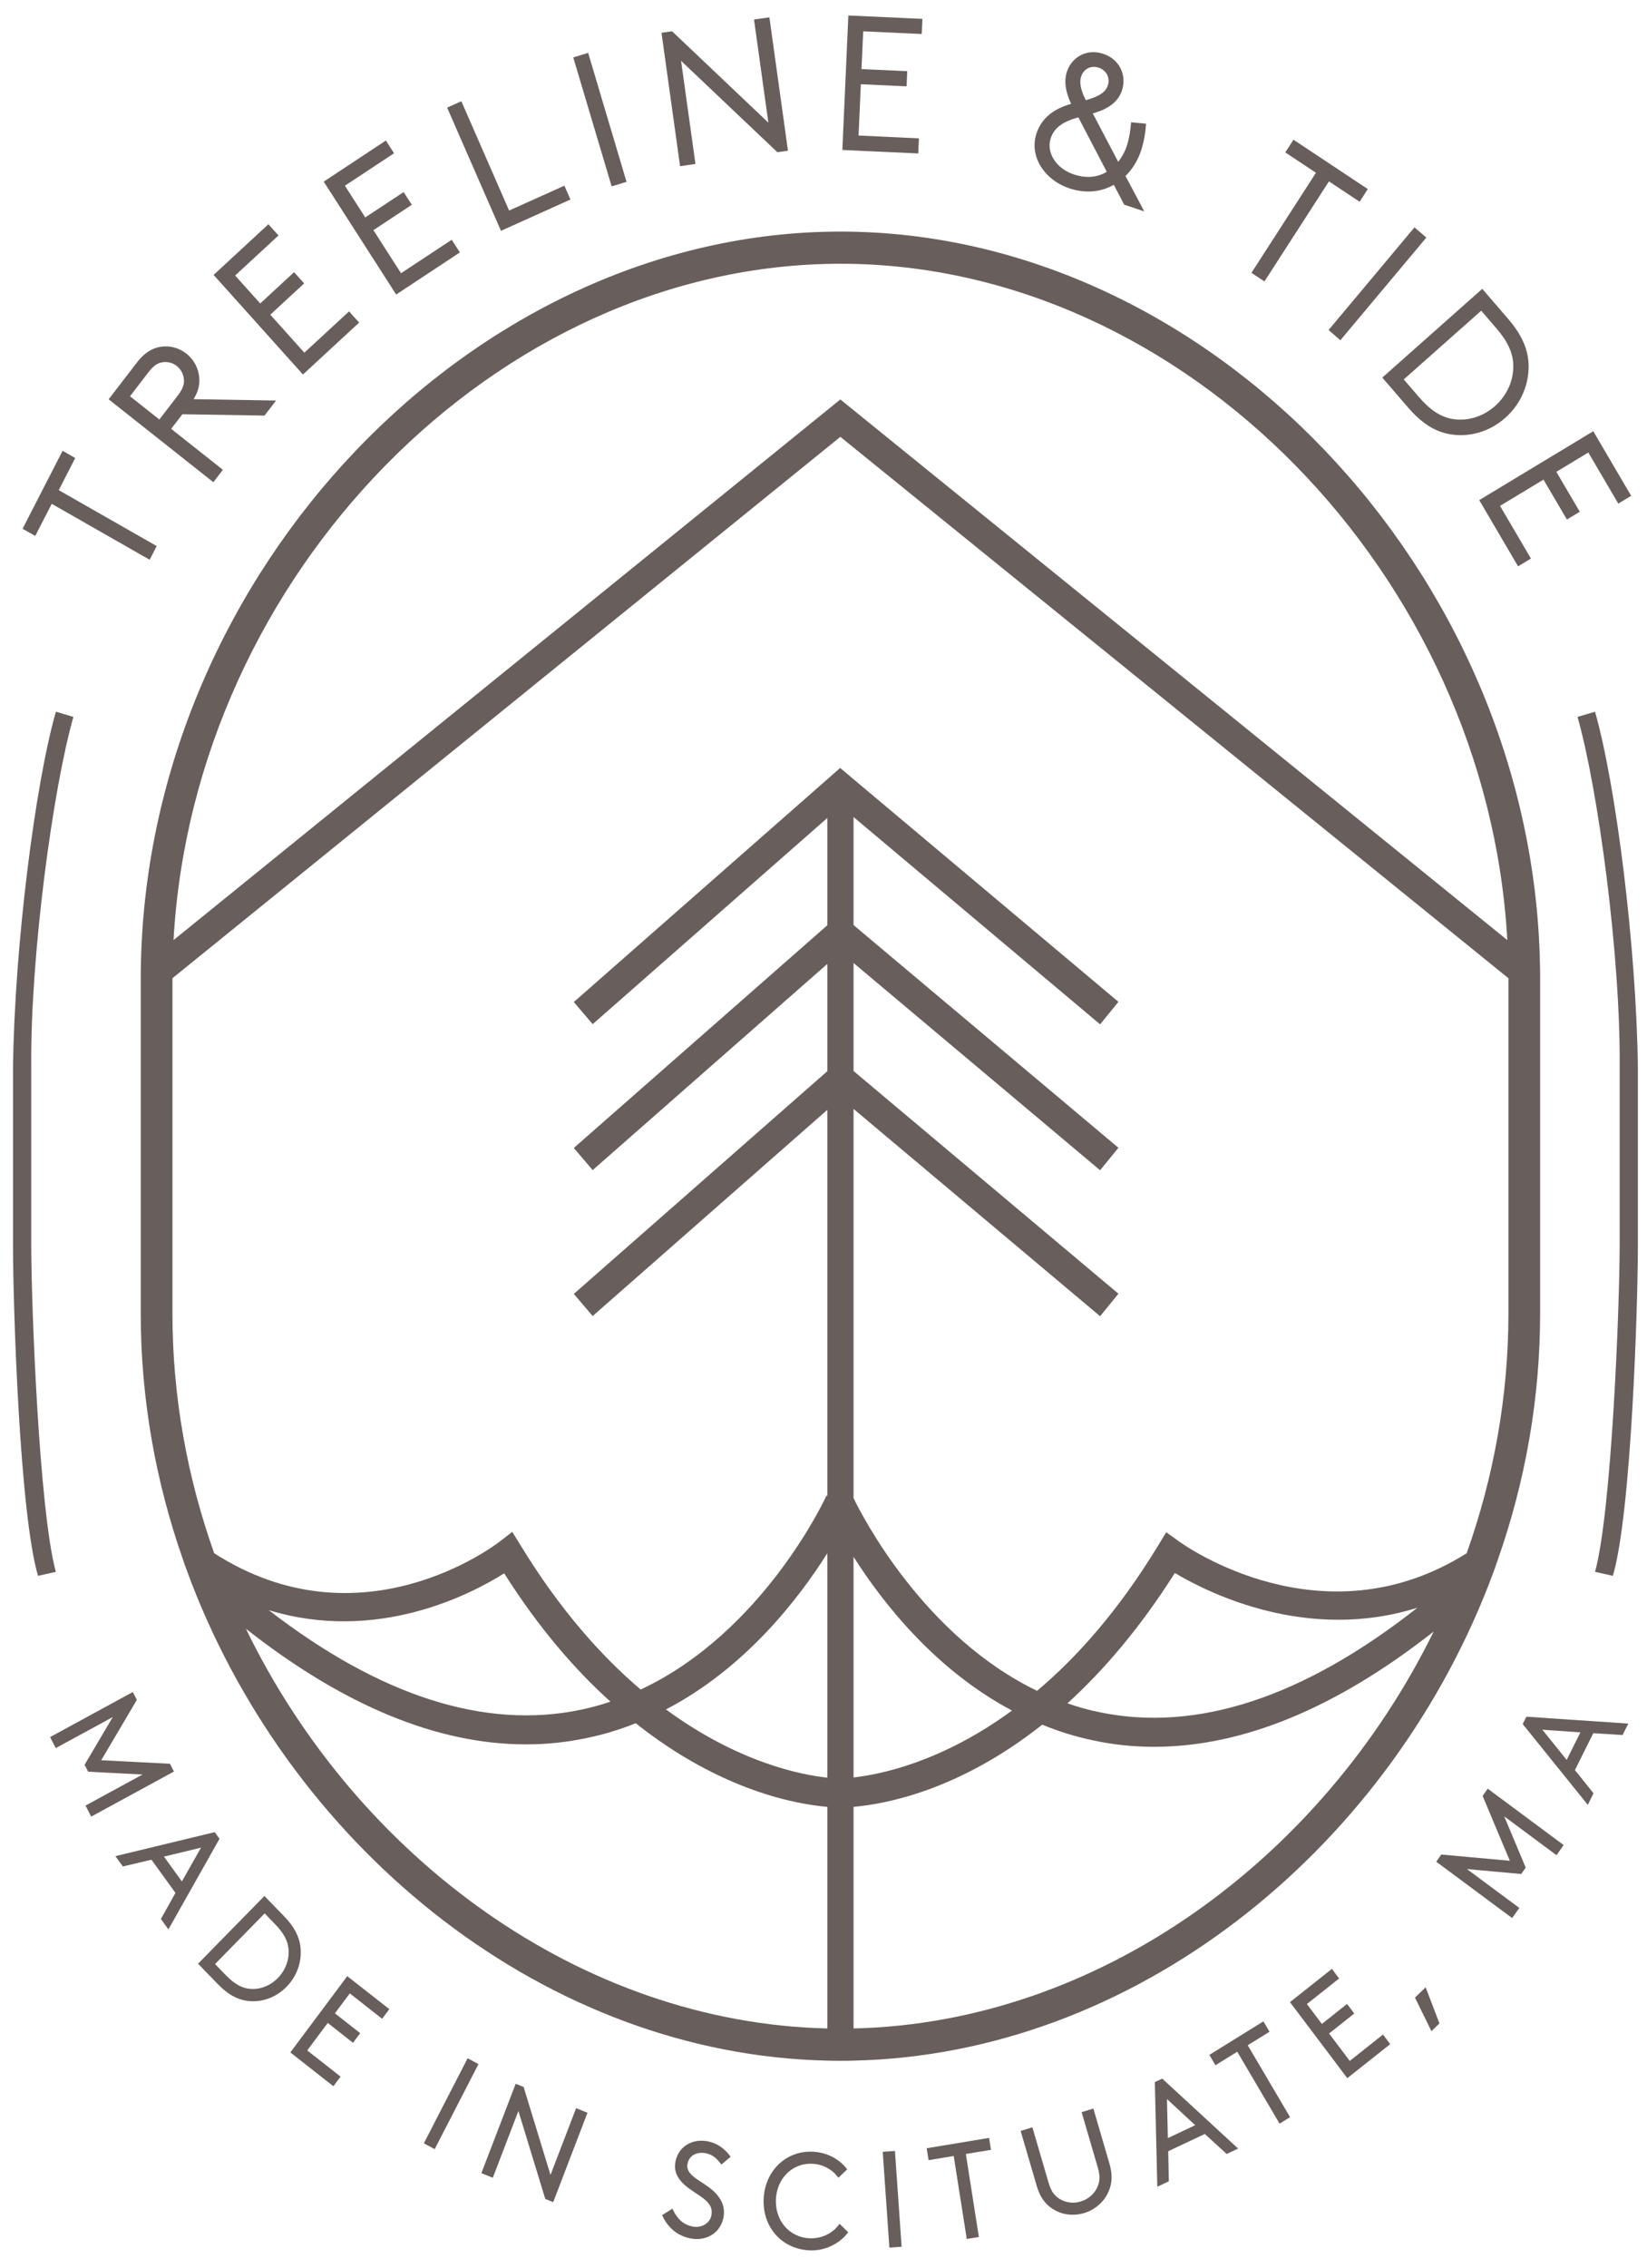 <?xml version="1.0" encoding="UTF-8"?>
<svg width="93px" height="128px" viewBox="0 0 93 128" version="1.1" xmlns="http://www.w3.org/2000/svg" xmlns:xlink="http://www.w3.org/1999/xlink">
    <!-- Generator: Sketch 50.2 (55047) - http://www.bohemiancoding.com/sketch -->
    <title>global-seal</title>
    <desc>Created with Sketch.</desc>
    <defs></defs>
    <g id="Page-1" stroke="none" stroke-width="1" fill="none" fill-rule="evenodd">
        <g id="home" transform="translate(-130, -3290)">
            <g id="Footer" transform="translate(130, 3291)">
                <g id="global-seal">
                    <polygon id="Fill-1" fill="#685E5B" fill-rule="evenodd" points="3.588 24.621 4.077 24.901 3.147 26.714 8.677 29.87 8.398 30.414 2.868 27.258 1.937 29.071 1.446 28.792"></polygon>
                    <polygon id="Stroke-2" stroke="#685E5B" stroke-width="0.257" points="3.588 24.621 4.077 24.901 3.147 26.714 8.677 29.87 8.398 30.414 2.868 27.258 1.937 29.071 1.446 28.792"></polygon>
                    <path d="M10.14,21.402 C10.459,20.988 10.541,20.694 10.513,20.406 C10.488,20.08 10.332,19.772 10.063,19.557 C9.794,19.343 9.46,19.267 9.143,19.322 C8.861,19.364 8.599,19.516 8.281,19.93 L7.162,21.387 L9.021,22.859 L10.14,21.402 Z M14.874,22.326 L10.237,22.25 L9.486,23.226 L12.406,25.537 L12.024,26.033 L6.314,21.514 L7.835,19.537 C8.242,19.008 8.642,18.779 9.068,18.703 C9.536,18.622 10.038,18.739 10.446,19.061 C10.854,19.384 11.086,19.848 11.123,20.33 C11.158,20.744 11.047,21.161 10.695,21.654 L15.332,21.731 L14.874,22.326 Z" id="Fill-3" fill="#685E5B" fill-rule="evenodd"></path>
                    <path d="M10.14,21.402 C10.459,20.988 10.541,20.694 10.513,20.406 C10.488,20.08 10.332,19.772 10.063,19.557 C9.794,19.343 9.46,19.267 9.143,19.322 C8.861,19.364 8.599,19.516 8.281,19.93 L7.162,21.387 L9.021,22.859 L10.14,21.402 Z M14.874,22.326 L10.237,22.25 L9.486,23.226 L12.406,25.537 L12.024,26.033 L6.314,21.514 L7.835,19.537 C8.242,19.008 8.642,18.779 9.068,18.703 C9.536,18.622 10.038,18.739 10.446,19.061 C10.854,19.384 11.086,19.848 11.123,20.33 C11.158,20.744 11.047,21.161 10.695,21.654 L15.332,21.731 L14.874,22.326 Z" id="Stroke-5" stroke="#685E5B" stroke-width="0.257"></path>
                    <polygon id="Fill-7" fill="#685E5B" fill-rule="evenodd" points="13.097 14.542 14.685 16.311 16.597 14.544 16.994 14.987 15.082 16.753 17.177 19.088 19.702 16.758 20.098 17.199 17.115 19.954 12.242 14.524 15.147 11.839 15.545 12.282"></polygon>
                    <polygon id="Stroke-9" stroke="#685E5B" stroke-width="0.257" points="13.097 14.542 14.685 16.311 16.597 14.544 16.994 14.987 15.082 16.753 17.177 19.088 19.702 16.758 20.098 17.199 17.115 19.954 12.242 14.524 15.147 11.839 15.545 12.282"></polygon>
                    <polygon id="Fill-11" fill="#685E5B" fill-rule="evenodd" points="19.299 9.445 20.586 11.451 22.754 10.02 23.076 10.52 20.908 11.953 22.607 14.6 25.469 12.711 25.791 13.21 22.409 15.444 18.457 9.288 21.752 7.111 22.074 7.613"></polygon>
                    <polygon id="Stroke-13" stroke="#685E5B" stroke-width="0.257" points="19.299 9.445 20.586 11.451 22.754 10.02 23.076 10.52 20.908 11.953 22.607 14.6 25.469 12.711 25.791 13.21 22.409 15.444 18.457 9.288 21.752 7.111 22.074 7.613"></polygon>
                    <polygon id="Fill-15" fill="#685E5B" fill-rule="evenodd" points="28.682 11.054 31.803 9.651 32.042 10.196 28.354 11.857 25.417 5.141 25.985 4.885"></polygon>
                    <polygon id="Stroke-17" stroke="#685E5B" stroke-width="0.257" points="28.682 11.054 31.803 9.651 32.042 10.196 28.354 11.857 25.417 5.141 25.985 4.885"></polygon>
                    <polygon id="Fill-19" fill="#685E5B" fill-rule="evenodd" points="32.53 2.328 33.124 2.144 35.218 9.178 34.624 9.359"></polygon>
                    <polygon id="Stroke-21" stroke="#685E5B" stroke-width="0.257" points="32.53 2.328 33.124 2.144 35.218 9.178 34.624 9.359"></polygon>
                    <polygon id="Fill-23" fill="#685E5B" fill-rule="evenodd" points="37.497 0.96 37.907 0.902 43.565 6.269 42.721 0.212 43.335 0.124 44.348 7.397 43.939 7.455 38.28 2.088 39.124 8.145 38.511 8.234"></polygon>
                    <polygon id="Stroke-25" stroke="#685E5B" stroke-width="0.257" points="37.497 0.96 37.907 0.902 43.565 6.269 42.721 0.212 43.335 0.124 44.348 7.397 43.939 7.455 38.28 2.088 39.124 8.145 38.511 8.234"></polygon>
                    <polygon id="Fill-27" fill="#685E5B" fill-rule="evenodd" points="48.619 0.634 48.512 3.023 51.095 3.141 51.068 3.738 48.486 3.62 48.346 6.772 51.754 6.93 51.727 7.527 47.699 7.342 48.026 0.008 51.951 0.188 51.925 0.785"></polygon>
                    <polygon id="Stroke-29" stroke="#685E5B" stroke-width="0.257" points="48.619 0.634 48.512 3.023 51.095 3.141 51.068 3.738 48.486 3.62 48.346 6.772 51.754 6.93 51.727 7.527 47.699 7.342 48.026 0.008 51.951 0.188 51.925 0.785"></polygon>
                    <path d="M62.084,2.699 C61.593,2.534 61.092,2.765 60.924,3.284 C60.782,3.723 60.96,4.247 61.175,4.661 L61.247,4.808 C61.859,4.636 62.497,4.418 62.675,3.869 C62.843,3.35 62.576,2.863 62.084,2.699 Z M60.595,8.967 C61.431,9.246 62.131,9.104 62.663,8.74 L60.956,5.472 C60.04,5.708 59.432,6.069 59.206,6.767 C58.934,7.605 59.484,8.595 60.595,8.967 Z M64.347,10.706 L63.57,10.446 L62.944,9.253 C62.261,9.677 61.394,9.831 60.42,9.506 C59.083,9.059 58.25,7.798 58.645,6.581 C58.966,5.593 59.815,5.159 60.669,4.946 C60.342,4.305 60.18,3.665 60.364,3.097 C60.606,2.348 61.374,1.864 62.258,2.161 C63.144,2.455 63.478,3.308 63.235,4.056 C62.989,4.814 62.241,5.139 61.517,5.318 L63.114,8.36 C63.401,8.047 63.625,7.657 63.751,7.268 C63.912,6.769 63.96,6.289 63.985,6.042 L64.577,6.096 C64.553,6.441 64.47,6.966 64.312,7.455 C64.134,8.003 63.815,8.517 63.394,8.907 L64.347,10.706 Z" id="Fill-31" fill="#685E5B" fill-rule="evenodd"></path>
                    <path d="M62.084,2.699 C61.593,2.534 61.092,2.765 60.924,3.284 C60.782,3.723 60.96,4.247 61.175,4.661 L61.247,4.808 C61.859,4.636 62.497,4.418 62.675,3.869 C62.843,3.35 62.576,2.863 62.084,2.699 Z M60.595,8.967 C61.431,9.246 62.131,9.104 62.663,8.74 L60.956,5.472 C60.04,5.708 59.432,6.069 59.206,6.767 C58.934,7.605 59.484,8.595 60.595,8.967 Z M64.347,10.706 L63.57,10.446 L62.944,9.253 C62.261,9.677 61.394,9.831 60.42,9.506 C59.083,9.059 58.25,7.798 58.645,6.581 C58.966,5.593 59.815,5.159 60.669,4.946 C60.342,4.305 60.18,3.665 60.364,3.097 C60.606,2.348 61.374,1.864 62.258,2.161 C63.144,2.455 63.478,3.308 63.235,4.056 C62.989,4.814 62.241,5.139 61.517,5.318 L63.114,8.36 C63.401,8.047 63.625,7.657 63.751,7.268 C63.912,6.769 63.96,6.289 63.985,6.042 L64.577,6.096 C64.553,6.441 64.47,6.966 64.312,7.455 C64.134,8.003 63.815,8.517 63.394,8.907 L64.347,10.706 Z" id="Stroke-33" stroke="#685E5B" stroke-width="0.257"></path>
                    <polygon id="Fill-35" fill="#685E5B" fill-rule="evenodd" points="77.058 9.708 76.736 10.208 75.004 9.058 71.361 14.705 70.842 14.361 74.484 8.714 72.752 7.565 73.075 7.064"></polygon>
                    <polygon id="Stroke-37" stroke="#685E5B" stroke-width="0.257" points="77.058 9.708 76.736 10.208 75.004 9.058 71.361 14.705 70.842 14.361 74.484 8.714 72.752 7.565 73.075 7.064"></polygon>
                    <polygon id="Fill-39" fill="#685E5B" fill-rule="evenodd" points="79.886 12.015 80.36 12.423 75.671 18.02 75.199 17.612"></polygon>
                    <polygon id="Stroke-41" stroke="#685E5B" stroke-width="0.257" points="79.886 12.015 80.36 12.423 75.671 18.02 75.199 17.612"></polygon>
                    <path d="M85.575,19.527 C85.539,18.861 85.252,18.21 84.584,17.436 L83.65,16.354 L79.085,20.403 L80.019,21.487 C80.687,22.26 81.286,22.636 81.929,22.762 C82.821,22.934 83.769,22.664 84.502,22.015 C85.234,21.364 85.625,20.445 85.575,19.527 M81.751,23.353 C81.037,23.192 80.351,22.781 79.595,21.903 L78.233,20.323 L83.686,15.485 L85.048,17.066 C85.806,17.943 86.115,18.685 86.176,19.426 C86.263,20.548 85.815,21.687 84.911,22.487 C84.007,23.29 82.836,23.589 81.751,23.353" id="Fill-43" fill="#685E5B" fill-rule="evenodd"></path>
                    <path d="M85.575,19.527 C85.539,18.861 85.252,18.21 84.584,17.436 L83.65,16.354 L79.085,20.403 L80.019,21.487 C80.687,22.26 81.286,22.636 81.929,22.762 C82.821,22.934 83.769,22.664 84.502,22.015 C85.234,21.364 85.625,20.445 85.575,19.527 Z M81.751,23.353 C81.037,23.192 80.351,22.781 79.595,21.903 L78.233,20.323 L83.686,15.485 L85.048,17.066 C85.806,17.943 86.115,18.685 86.176,19.426 C86.263,20.548 85.815,21.687 84.911,22.487 C84.007,23.29 82.836,23.589 81.751,23.353 Z" id="Stroke-45" stroke="#685E5B" stroke-width="0.257"></path>
                    <polygon id="Fill-47" fill="#685E5B" fill-rule="evenodd" points="89.732 24.362 87.706 25.586 89.029 27.839 88.523 28.144 87.201 25.892 84.526 27.507 86.272 30.481 85.765 30.787 83.702 27.271 89.921 23.516 91.931 26.94 91.425 27.246"></polygon>
                    <polygon id="Stroke-49" stroke="#685E5B" stroke-width="0.257" points="89.732 24.362 87.706 25.586 89.029 27.839 88.523 28.144 87.201 25.892 84.526 27.507 86.272 30.481 85.765 30.787 83.702 27.271 89.921 23.516 91.931 26.94 91.425 27.246"></polygon>
                    <path d="M85.175,54.253 L85.175,73.13 C85.175,77.82 84.338,82.395 82.817,86.665 C74.698,91.776 66.897,86.235 66.556,85.984 L65.853,85.48 L65.398,86.225 C63.174,89.887 60.815,92.531 58.56,94.43 C52.178,91.356 48.692,84.588 48.196,83.55 L48.196,61.587 L62.119,73.287 L63.153,72.017 L48.196,59.447 L48.196,53.35 L62.119,65.049 L63.153,63.78 L48.196,51.21 L48.196,45.113 L62.119,56.813 L63.153,55.543 L47.44,42.343 L46.499,43.172 L32.401,55.554 L33.466,56.803 L46.716,45.166 L46.716,51.221 L32.401,63.791 L33.466,65.04 L46.716,53.403 L46.716,59.458 L32.401,72.028 L33.466,73.277 L46.716,61.64 L46.716,83.434 L46.665,83.413 C46.634,83.507 43.117,91.115 36.176,94.357 C33.942,92.458 31.604,89.835 29.4,86.225 L28.925,85.459 L28.221,86.004 C27.891,86.257 20.35,91.964 12.095,86.665 C10.575,82.395 9.737,77.82 9.737,73.13 L9.737,54.253 L9.737,54.211 L47.451,23.655 L85.175,54.211 L85.175,54.253 Z M60.277,95.134 C62.284,93.307 64.353,90.915 66.339,87.778 C68.274,88.932 73.828,91.692 80.035,89.74 C73.611,94.798 67.581,96.781 62.088,95.637 C61.467,95.511 60.857,95.343 60.277,95.134 Z M48.196,113.486 L48.196,100.977 C49.923,100.831 54.123,100.087 58.851,96.34 C59.771,96.718 60.733,97.022 61.757,97.232 C62.874,97.474 64.022,97.589 65.171,97.589 C70.156,97.589 75.442,95.417 80.955,91.083 C74.656,103.905 62.057,113.171 48.196,113.486 Z M46.716,86.665 L46.716,99.33 C45.3,99.184 41.72,98.502 37.604,95.48 C42.083,93.15 45.092,89.237 46.716,86.665 Z M48.196,86.865 C49.83,89.435 52.788,93.234 57.144,95.543 C53.15,98.47 49.686,99.152 48.196,99.32 L48.196,86.865 Z M15.177,89.876 C21.291,91.744 26.588,88.984 28.47,87.799 C30.425,90.884 32.473,93.245 34.469,95.039 C33.932,95.228 33.363,95.375 32.784,95.501 C27.384,96.623 21.466,94.734 15.177,89.876 Z M13.885,90.926 C19.409,95.27 24.704,97.452 29.701,97.452 C30.849,97.452 31.987,97.337 33.115,97.096 C34.098,96.896 35.017,96.613 35.897,96.257 C40.748,100.118 45.072,100.842 46.716,100.977 L46.716,113.486 C32.793,113.16 20.153,103.832 13.885,90.926 Z M47.462,13.886 C66.867,13.886 83.965,31.473 85.113,52.059 L47.451,21.545 L9.799,52.059 C10.947,31.473 28.046,13.886 47.462,13.886 Z M86.955,53.361 C86.479,31.252 68.222,12.071 47.462,12.071 C26.69,12.071 8.433,31.252 7.958,53.361 C7.947,53.655 7.947,53.959 7.947,54.253 L7.947,73.13 C7.947,77.957 8.795,82.657 10.347,87.064 C10.399,87.232 10.461,87.39 10.523,87.557 C10.585,87.736 10.647,87.904 10.719,88.083 C10.75,88.155 10.772,88.24 10.802,88.313 C16.688,103.549 30.911,114.955 46.716,115.301 C46.965,115.311 47.213,115.311 47.462,115.311 C47.71,115.311 47.948,115.311 48.196,115.301 C63.95,114.955 78.142,103.623 84.058,88.449 C84.079,88.397 84.1,88.334 84.121,88.282 C84.214,88.04 84.296,87.81 84.389,87.568 C84.452,87.4 84.503,87.232 84.565,87.064 C86.117,82.657 86.965,77.957 86.965,73.13 L86.965,54.253 C86.965,53.959 86.965,53.655 86.955,53.361 Z" id="Fill-51" fill="#685E5B" fill-rule="evenodd"></path>
                    <path d="M2.148,87.94 C1.101,84.414 0.735,72.601 0.735,69.322 L0.735,59.234 C0.825,52.381 1.982,43.269 3.156,39.169 L4.145,39.461 C2.997,43.465 1.707,52.941 1.764,59.234 L1.764,69.322 C1.764,72.526 2.202,84.247 3.154,87.716 L2.148,87.94 Z" id="Fill-54" fill="#685E5B" fill-rule="evenodd"></path>
                    <path d="M91.072,87.94 C92.119,84.414 92.485,72.601 92.485,69.322 L92.485,59.234 C92.395,52.381 91.239,43.269 90.065,39.169 L89.076,39.461 C90.223,43.465 91.513,52.941 91.456,59.234 L91.456,69.322 C91.456,72.526 91.018,84.247 90.066,87.716 L91.072,87.94 Z" id="Fill-56" fill="#685E5B" fill-rule="evenodd"></path>
                    <polygon id="Fill-59" fill="#685E5B" fill-rule="evenodd" points="5.06 98.868 4.925 98.608 6.721 95.57 3.203 97.484 3.002 97.094 7.445 94.676 7.579 94.935 5.494 98.466 9.513 98.672 9.647 98.932 5.205 101.35 5.004 100.96 8.519 99.046"></polygon>
                    <polygon id="Stroke-61" stroke="#685E5B" stroke-width="0.261" points="5.06 98.868 4.925 98.608 6.721 95.57 3.203 97.484 3.002 97.094 7.445 94.676 7.579 94.935 5.494 98.466 9.513 98.672 9.647 98.932 5.205 101.35 5.004 100.96 8.519 99.046"></polygon>
                    <path d="M9.038,103.706 L10.284,105.428 L11.612,103.084 L9.038,103.706 Z M12.24,102.789 L9.496,107.652 L9.24,107.297 L10.062,105.825 L8.607,103.814 L6.994,104.197 L6.737,103.842 L12.07,102.553 L12.24,102.789 Z" id="Fill-63" fill="#685E5B" fill-rule="evenodd"></path>
                    <path d="M9.038,103.706 L10.284,105.428 L11.612,103.084 L9.038,103.706 Z M12.24,102.789 L9.496,107.652 L9.24,107.297 L10.062,105.825 L8.607,103.814 L6.994,104.197 L6.737,103.842 L12.07,102.553 L12.24,102.789 Z" id="Stroke-65" stroke="#685E5B" stroke-width="0.261"></path>
                    <path d="M16.417,108.941 C16.362,108.477 16.136,108.033 15.64,107.522 L14.945,106.805 L11.96,109.85 L12.654,110.565 C13.15,111.078 13.581,111.313 14.033,111.372 C14.657,111.452 15.303,111.219 15.783,110.731 C16.26,110.243 16.491,109.582 16.417,108.941 M13.935,111.793 C13.433,111.714 12.94,111.457 12.378,110.877 L11.366,109.832 L14.931,106.196 L15.945,107.241 C16.507,107.821 16.754,108.327 16.829,108.843 C16.938,109.625 16.677,110.442 16.086,111.044 C15.496,111.647 14.697,111.91 13.935,111.793" id="Fill-67" fill="#685E5B" fill-rule="evenodd"></path>
                    <path d="M16.417,108.941 C16.362,108.477 16.136,108.033 15.64,107.522 L14.945,106.805 L11.96,109.85 L12.654,110.565 C13.15,111.078 13.581,111.313 14.033,111.372 C14.657,111.452 15.303,111.219 15.783,110.731 C16.26,110.243 16.491,109.582 16.417,108.941 Z M13.935,111.793 C13.433,111.714 12.94,111.457 12.378,110.877 L11.366,109.832 L14.931,106.196 L15.945,107.241 C16.507,107.821 16.754,108.327 16.829,108.843 C16.938,109.625 16.677,110.442 16.086,111.044 C15.496,111.647 14.697,111.91 13.935,111.793 Z" id="Stroke-69" stroke="#685E5B" stroke-width="0.261"></path>
                    <polygon id="Fill-71" fill="#685E5B" fill-rule="evenodd" points="19.726 111.321 18.731 112.655 20.158 113.775 19.908 114.109 18.482 112.988 17.167 114.75 19.051 116.228 18.801 116.561 16.576 114.814 19.633 110.719 21.802 112.42 21.553 112.754"></polygon>
                    <polygon id="Stroke-73" stroke="#685E5B" stroke-width="0.261" points="19.726 111.321 18.731 112.655 20.158 113.775 19.908 114.109 18.482 112.988 17.167 114.75 19.051 116.228 18.801 116.561 16.576 114.814 19.633 110.719 21.802 112.42 21.553 112.754"></polygon>
                    <polygon id="Fill-75" fill="#685E5B" fill-rule="evenodd" points="26.461 115.345 26.843 115.551 24.49 120.119 24.108 119.913"></polygon>
                    <polygon id="Stroke-77" stroke="#685E5B" stroke-width="0.261" points="26.461 115.345 26.843 115.551 24.49 120.119 24.108 119.913"></polygon>
                    <polygon id="Fill-79" fill="#685E5B" fill-rule="evenodd" points="29.193 116.778 29.46 116.886 31.071 122.154 32.605 118.155 33.005 118.316 31.163 123.118 30.896 123.01 29.286 117.742 27.753 121.741 27.35 121.579"></polygon>
                    <polygon id="Stroke-81" stroke="#685E5B" stroke-width="0.261" points="29.193 116.778 29.46 116.886 31.071 122.154 32.605 118.155 33.005 118.316 31.163 123.118 30.896 123.01 29.286 117.742 27.753 121.741 27.35 121.579"></polygon>
                    <path d="M37.914,123.843 C38.14,124.279 38.475,124.687 39.126,124.8 C39.622,124.886 40.206,124.614 40.304,124.026 C40.455,123.102 39.41,122.817 38.762,122.233 C38.432,121.937 38.177,121.586 38.261,121.07 C38.392,120.277 39.097,119.839 39.893,119.976 C40.529,120.087 40.883,120.463 41.076,120.706 L40.754,120.979 C40.507,120.666 40.248,120.465 39.837,120.393 C39.285,120.298 38.78,120.569 38.69,121.121 C38.563,121.892 39.545,122.167 40.18,122.74 C40.548,123.073 40.826,123.509 40.729,124.099 C40.596,124.905 39.866,125.355 39.058,125.215 C38.398,125.1 37.885,124.72 37.554,124.071 L37.914,123.843 Z" id="Fill-83" fill="#685E5B" fill-rule="evenodd"></path>
                    <path d="M37.914,123.843 C38.14,124.279 38.475,124.687 39.126,124.8 C39.622,124.886 40.206,124.614 40.304,124.026 C40.455,123.102 39.41,122.817 38.762,122.233 C38.432,121.937 38.177,121.586 38.261,121.07 C38.392,120.277 39.097,119.839 39.893,119.976 C40.529,120.087 40.883,120.463 41.076,120.706 L40.754,120.979 C40.507,120.666 40.248,120.465 39.837,120.393 C39.285,120.298 38.78,120.569 38.69,121.121 C38.563,121.892 39.545,122.167 40.18,122.74 C40.548,123.073 40.826,123.509 40.729,124.099 C40.596,124.905 39.866,125.355 39.058,125.215 C38.398,125.1 37.885,124.72 37.554,124.071 L37.914,123.843 Z" id="Stroke-85" stroke="#685E5B" stroke-width="0.261"></path>
                    <path d="M47.72,124.999 C47.269,125.55 46.523,125.908 45.746,125.88 C44.244,125.825 43.197,124.659 43.25,123.134 C43.3,121.644 44.41,120.518 45.862,120.571 C46.582,120.596 47.24,120.916 47.662,121.425 L47.357,121.717 C47.017,121.306 46.474,121.013 45.849,120.991 C44.641,120.948 43.723,121.911 43.681,123.149 C43.638,124.402 44.488,125.414 45.739,125.459 C46.43,125.484 47.052,125.166 47.42,124.707 L47.72,124.999 Z" id="Fill-87" fill="#685E5B" fill-rule="evenodd"></path>
                    <path d="M47.72,124.999 C47.269,125.55 46.523,125.908 45.746,125.88 C44.244,125.825 43.197,124.659 43.25,123.134 C43.3,121.644 44.41,120.518 45.862,120.571 C46.582,120.596 47.24,120.916 47.662,121.425 L47.357,121.717 C47.017,121.306 46.474,121.013 45.849,120.991 C44.641,120.948 43.723,121.911 43.681,123.149 C43.638,124.402 44.488,125.414 45.739,125.459 C46.43,125.484 47.052,125.166 47.42,124.707 L47.72,124.999 Z" id="Stroke-89" stroke="#685E5B" stroke-width="0.261"></path>
                    <polygon id="Fill-91" fill="#685E5B" fill-rule="evenodd" points="49.984 120.57 50.413 120.538 50.771 125.684 50.341 125.715"></polygon>
                    <polygon id="Stroke-93" stroke="#685E5B" stroke-width="0.261" points="49.984 120.57 50.413 120.538 50.771 125.684 50.341 125.715"></polygon>
                    <polygon id="Fill-95" fill="#685E5B" fill-rule="evenodd" points="55.742 119.813 55.807 120.229 54.388 120.463 55.124 125.146 54.698 125.217 53.961 120.534 52.541 120.769 52.475 120.355"></polygon>
                    <polygon id="Stroke-97" stroke="#685E5B" stroke-width="0.261" points="55.742 119.813 55.807 120.229 54.388 120.463 55.124 125.146 54.698 125.217 53.961 120.534 52.541 120.769 52.475 120.355"></polygon>
                    <path d="M59.28,123.386 C59.017,123.151 58.814,122.844 58.661,122.322 L57.793,119.356 L58.207,119.229 L59.08,122.215 C59.207,122.647 59.357,122.885 59.562,123.068 C59.957,123.416 60.519,123.544 61.07,123.374 C61.622,123.205 62.022,122.781 62.165,122.267 C62.236,122 62.236,121.715 62.11,121.283 L61.237,118.296 L61.65,118.17 L62.517,121.136 C62.67,121.658 62.666,122.029 62.571,122.374 C62.393,123.022 61.883,123.563 61.188,123.777 C60.493,123.991 59.776,123.826 59.28,123.386" id="Fill-99" fill="#685E5B" fill-rule="evenodd"></path>
                    <path d="M59.28,123.386 C59.017,123.151 58.814,122.844 58.661,122.322 L57.793,119.356 L58.207,119.229 L59.08,122.215 C59.207,122.647 59.357,122.885 59.562,123.068 C59.957,123.416 60.519,123.544 61.07,123.374 C61.622,123.205 62.022,122.781 62.165,122.267 C62.236,122 62.236,121.715 62.11,121.283 L61.237,118.296 L61.65,118.17 L62.517,121.136 C62.67,121.658 62.666,122.029 62.571,122.374 C62.393,123.022 61.883,123.563 61.188,123.777 C60.493,123.991 59.776,123.826 59.28,123.386 Z" id="Stroke-101" stroke="#685E5B" stroke-width="0.261"></path>
                    <path d="M65.819,119.878 L67.719,118.981 L65.756,117.163 L65.819,119.878 Z M65.604,116.473 L69.682,120.23 L69.29,120.415 L68.055,119.285 L65.834,120.333 L65.867,122.03 L65.474,122.216 L65.342,116.595 L65.604,116.473 Z" id="Fill-103" fill="#685E5B" fill-rule="evenodd"></path>
                    <path d="M65.819,119.878 L67.719,118.981 L65.756,117.163 L65.819,119.878 Z M65.604,116.473 L69.682,120.23 L69.29,120.415 L68.055,119.285 L65.834,120.333 L65.867,122.03 L65.474,122.216 L65.342,116.595 L65.604,116.473 Z" id="Stroke-105" stroke="#685E5B" stroke-width="0.261"></path>
                    <polygon id="Fill-107" fill="#685E5B" fill-rule="evenodd" points="71.296 113.267 71.508 113.627 70.277 114.389 72.668 118.447 72.299 118.677 69.908 114.618 68.677 115.38 68.465 115.021"></polygon>
                    <polygon id="Stroke-109" stroke="#685E5B" stroke-width="0.261" points="71.296 113.267 71.508 113.627 70.277 114.389 72.668 118.447 72.299 118.677 69.908 114.618 68.677 115.38 68.465 115.021"></polygon>
                    <polygon id="Fill-111" fill="#685E5B" fill-rule="evenodd" points="73.614 112.085 74.617 113.415 76.039 112.287 76.289 112.619 74.868 113.747 76.192 115.503 78.07 114.015 78.319 114.347 76.101 116.106 73.021 112.023 75.184 110.309 75.434 110.642"></polygon>
                    <polygon id="Stroke-113" stroke="#685E5B" stroke-width="0.261" points="73.614 112.085 74.617 113.415 76.039 112.287 76.289 112.619 74.868 113.747 76.192 115.503 78.07 114.015 78.319 114.347 76.101 116.106 73.021 112.023 75.184 110.309 75.434 110.642"></polygon>
                    <polygon id="Fill-115" fill="#685E5B" fill-rule="evenodd" points="80.057 111.773 80.449 111.394 81.128 113.167 80.866 113.42"></polygon>
                    <polygon id="Stroke-117" stroke="#685E5B" stroke-width="0.261" points="80.057 111.773 80.449 111.394 81.128 113.167 80.866 113.42"></polygon>
                    <polygon id="Fill-119" fill="#685E5B" fill-rule="evenodd" points="86.003 104.392 85.835 104.631 82.381 104.317 85.61 106.712 85.356 107.07 81.279 104.045 81.447 103.806 85.459 104.17 83.867 100.377 84.036 100.138 88.113 103.163 87.861 103.522 84.633 101.127"></polygon>
                    <polygon id="Stroke-121" stroke="#685E5B" stroke-width="0.261" points="86.003 104.392 85.835 104.631 82.381 104.317 85.61 106.712 85.356 107.07 81.279 104.045 81.447 103.806 85.459 104.17 83.867 100.377 84.036 100.138 88.113 103.163 87.861 103.522 84.633 101.127"></polygon>
                    <path d="M88.49,98.569 L89.444,96.657 L86.803,96.474 L88.49,98.569 Z M86.267,96.026 L91.74,96.395 L91.543,96.789 L89.89,96.684 L88.777,98.918 L89.826,100.23 L89.631,100.625 L86.136,96.289 L86.267,96.026 Z" id="Fill-123" fill="#685E5B" fill-rule="evenodd"></path>
                    <path d="M88.49,98.569 L89.444,96.657 L86.803,96.474 L88.49,98.569 Z M86.267,96.026 L91.74,96.395 L91.543,96.789 L89.89,96.684 L88.777,98.918 L89.826,100.23 L89.631,100.625 L86.136,96.289 L86.267,96.026 Z" id="Stroke-125" stroke="#685E5B" stroke-width="0.261"></path>
                </g>
            </g>
        </g>
    </g>
</svg>
